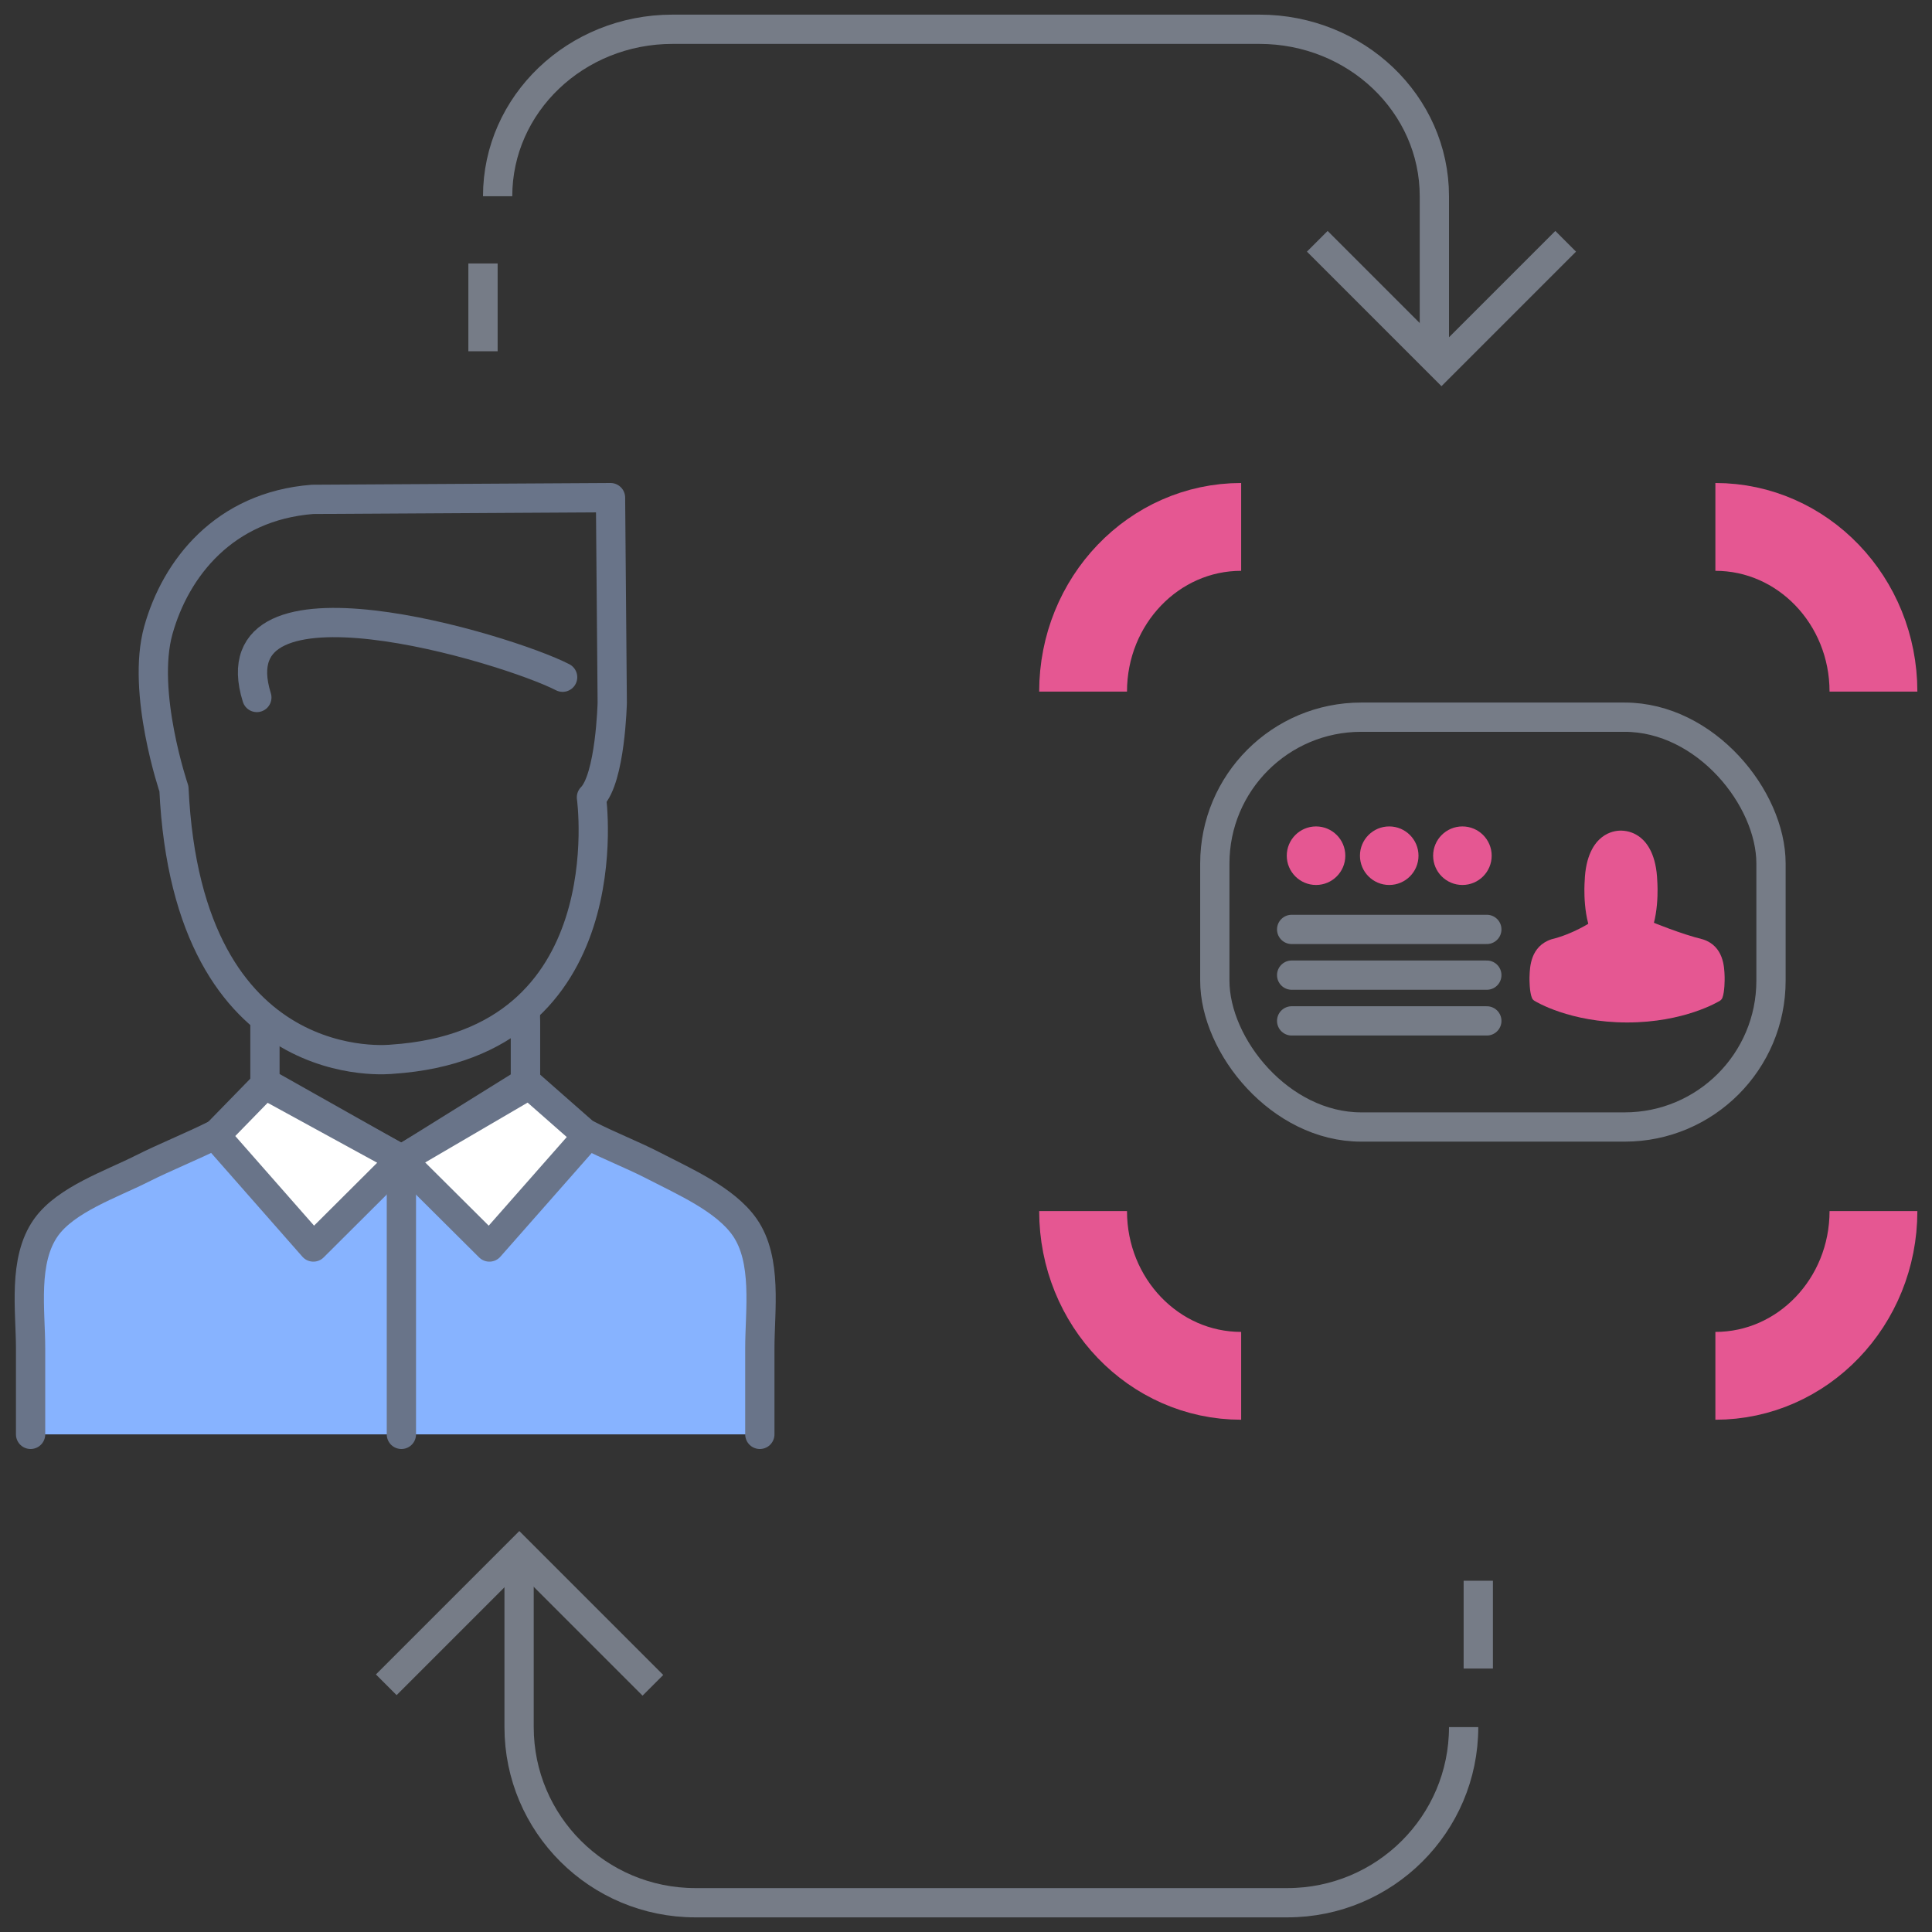<?xml version="1.0" encoding="UTF-8"?>
<svg width="66px" height="66px" viewBox="0 0 66 66" version="1.1" xmlns="http://www.w3.org/2000/svg" xmlns:xlink="http://www.w3.org/1999/xlink">
    <rect x="0" y="0" width="66" height="66" fill="#333333" stroke="none"/>
    <!-- Generator: Sketch 50.2 (55047) - http://www.bohemiancoding.com/sketch -->
    <title>icon_verify</title>
    <desc>Created with Sketch.</desc>
    <defs></defs>
    <g id="styleguide" stroke="none" stroke-width="1" fill="none" fill-rule="evenodd">
        <g id="style_icons" transform="translate(-125, -1001)">
            <g id="icon_verify" transform="translate(126, 1002)">
                <path d="M57.6,17 C60.582,17 63,19.519 63,22.627 M63,40.373 C63,43.481 60.582,46 57.6,46 M41.4,46 C38.418,46 36,43.481 36,40.373 M36,22.627 C36,19.519 38.418,17 41.4,17" id="Rectangle" stroke="#E55792" stroke-width="3"></path>
                <g id="icon_id" transform="translate(40, 23)">
                    <rect id="Rectangle-2-Copy" stroke="#767C87" x="0.5" y="0.5" width="19" height="14" rx="5"></rect>
                    <path d="M14.355,8.661 L14.374,8.661 L14.394,8.661 C14.745,8.652 15.029,8.483 15.239,8.158 C15.7,7.444 15.624,6.218 15.615,6.101 C15.585,5.223 15.283,4.803 15.034,4.607 C14.848,4.461 14.631,4.382 14.389,4.375 L14.38,4.375 L14.368,4.375 C14.235,4.375 13.974,4.405 13.723,4.601 C13.472,4.797 13.165,5.217 13.135,6.101 C13.126,6.218 13.05,7.444 13.511,8.158 C13.72,8.483 14.004,8.652 14.355,8.661 Z" id="Stroke-1-Copy" fill="#E55792"></path>
                    <path d="M13.351,7.5 C13.344,7.505 12.739,7.908 12.004,8.086 C11.283,8.321 11.262,9.039 11.252,9.344 C11.252,9.358 11.252,9.371 11.25,9.383 C11.249,9.468 11.247,9.882 11.333,10.09 C11.349,10.13 11.379,10.164 11.418,10.188 C11.466,10.219 12.633,10.929 14.586,10.929 C16.538,10.929 17.705,10.217 17.754,10.188 C17.791,10.164 17.822,10.13 17.838,10.09 C17.919,9.884 17.918,9.47 17.916,9.389 C17.916,9.372 17.915,9.36 17.915,9.346 C17.905,9.039 17.884,8.321 17.179,8.092 C16.431,7.909 15.452,7.506 15.446,7.502" id="Stroke-3-Copy" fill="#E55792"></path>
                    <ellipse id="Oval-3-Copy-3" fill="#E55792" cx="3.958" cy="5.232" rx="1" ry="1"></ellipse>
                    <ellipse id="Oval-3-Copy-4" fill="#E55792" cx="6.458" cy="5.232" rx="1" ry="1"></ellipse>
                    <ellipse id="Oval-3-Copy-5" fill="#E55792" cx="8.958" cy="5.232" rx="1" ry="1"></ellipse>
                    <path d="M3.125,7.75 L9.792,7.75" id="Path-4-Copy-3" stroke="#767C87" stroke-linecap="round"></path>
                    <path d="M3.125,9.312 L9.792,9.312" id="Path-4-Copy-4" stroke="#767C87" stroke-linecap="round"></path>
                    <path d="M3.125,10.875 L9.792,10.875" id="Path-4-Copy-5" stroke="#767C87" stroke-linecap="round"></path>
                </g>
                <g id="Group" transform="translate(0, 16)">
                    <path d="M0,32 L0,26.642 C0.203,25.296 0.799,24.415 1.788,24 C2.778,23.585 4.305,22.839 6.371,21.76 L12.703,22.799 L19.197,21.76 L22.401,23.457 C24.033,24.259 24.882,25.172 24.95,26.195 C25.017,27.218 25.017,29.153 24.95,32 L0,32 Z" id="Path-3" fill="#87B3FF"></path>
                    <polyline id="Stroke-3" stroke="#697489" stroke-linecap="round" stroke-linejoin="round" points="16.949 17.92 16.949 19.981 12.719 22.613 8.051 19.981 8.051 17.92"></polyline>
                    <path d="M16.949,20.053 L16.949,17.493" id="Stroke-5" stroke="#697489" stroke-linecap="round" stroke-linejoin="round"></path>
                    <polygon id="Stroke-7" stroke="#697489" fill="#FFFFFF" stroke-linecap="round" stroke-linejoin="round" points="6.356 21.791 8.05 20.053 12.712 22.603 9.705 25.6"></polygon>
                    <polygon id="Stroke-9" stroke="#697489" fill="#FFFFFF" stroke-linecap="round" stroke-linejoin="round" points="19.068 21.798 17.083 20.053 12.712 22.608 15.719 25.6"></polygon>
                    <path d="M12.712,22.613 L12.712,32" id="Stroke-11" stroke="#697489" stroke-linecap="round" stroke-linejoin="round"></path>
                    <path d="M6.356,21.76 C5.582,22.15 4.617,22.537 3.844,22.928 C2.804,23.452 1.257,23.975 0.576,24.926 C-0.228,26.05 0.045,27.769 0.045,29.062 L0.045,32" id="Stroke-13" stroke="#697489" stroke-linecap="round" stroke-linejoin="round"></path>
                    <path d="M19.068,21.76 C19.82,22.15 20.597,22.442 21.349,22.832 C22.361,23.357 23.778,23.971 24.44,24.923 C25.222,26.047 24.957,27.767 24.957,29.061 L24.957,32" id="Stroke-15" stroke="#697489" stroke-linecap="round" stroke-linejoin="round"></path>
                    <path d="M4.942,9.945 C4.942,9.945 3.818,6.65 4.409,4.531 C5.001,2.413 6.658,0.294 9.677,0.059 L19.856,0 L19.915,7.003 C19.915,7.003 19.856,9.592 19.205,10.239 C19.205,10.239 20.388,18.654 12.399,19.184 C12.399,19.184 5.416,20.007 4.942,9.945 Z" id="Stroke-1" stroke="#697489" stroke-linecap="round" stroke-linejoin="round"></path>
                    <path d="M7.774,6.827 C6.301,2.121 16.317,5.155 18.22,6.135" id="Stroke-17" stroke="#697489" stroke-linecap="round" stroke-linejoin="round"></path>
                </g>
                <path d="M16,5.704 C16,2.554 18.674,0 21.973,0 L42.027,0 C45.326,0 48,2.554 48,5.704 L48,11" id="Rectangle-8" stroke="#767C87"></path>
                <polyline id="Rectangle-9" stroke="#767C87" transform="translate(48.243, 7.243) rotate(-135) translate(-48.243, -7.243) " points="45.243 10.243 45.243 4.243 51.243 4.243"></polyline>
                <g id="Group-2" transform="translate(30.5, 58) scale(-1, -1) translate(-30.5, -58) translate(12, 52)" stroke="#767C87">
                    <path d="M0,6 C0,2.686 2.697,0 6.023,0 L26.244,0 C29.571,0 32.267,2.686 32.267,6 L32.267,11.571" id="Rectangle-8-Copy"></path>
                    <polyline id="Rectangle-9-Copy" transform="translate(32.25, 7.436) rotate(-135) translate(-32.25, -7.436) " points="29.023 10.65 29.023 4.222 35.476 4.222"></polyline>
                </g>
                <path d="M15.5,8 L15.5,11" id="Path-6" stroke="#767C87"></path>
                <path d="M49.5,53 L49.5,56" id="Path-6-Copy" stroke="#767C87"></path>
            </g>
        </g>
    </g>
</svg>